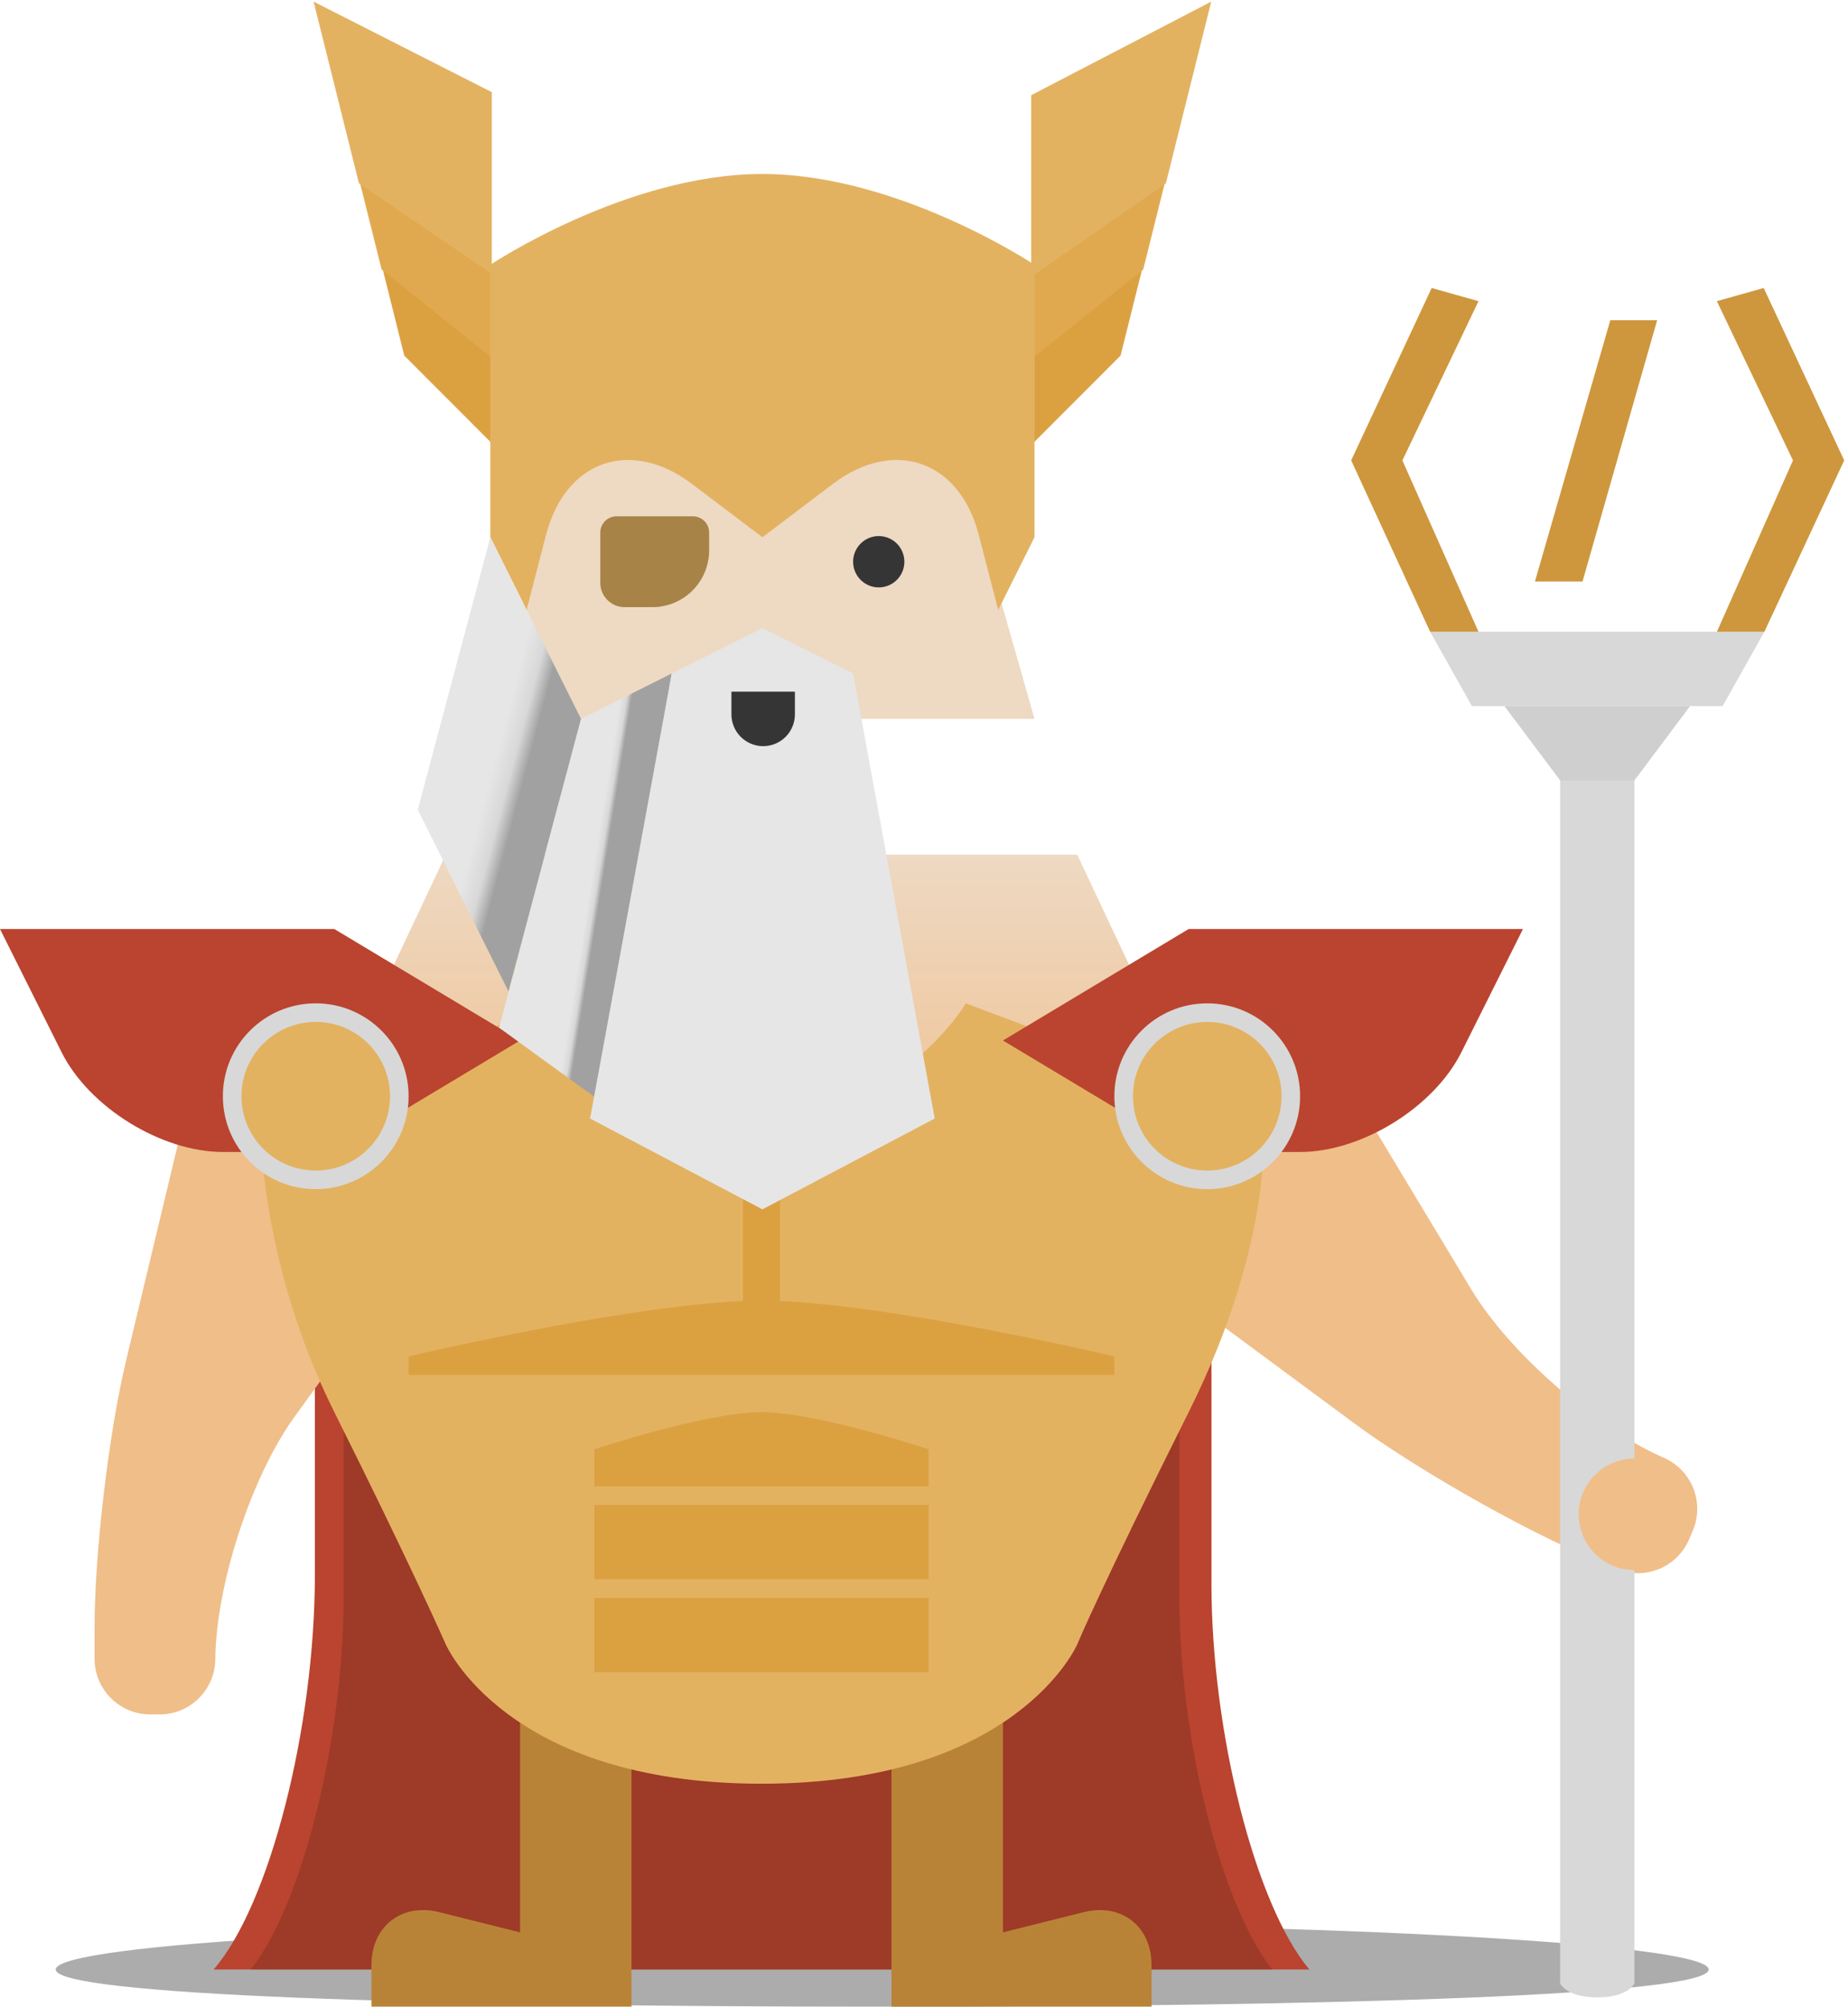 <svg height="432" viewBox="0 0 398 432" width="398" xmlns="http://www.w3.org/2000/svg" xmlns:xlink="http://www.w3.org/1999/xlink"><linearGradient id="a" x1="50%" x2="50%" y1="0%" y2="100%"><stop offset="0" stop-color="#eed9c3"/><stop offset=".974" stop-color="#f0b577"/></linearGradient><linearGradient id="b"><stop offset="0" stop-color="#e6e6e6"/><stop offset=".56" stop-color="#d8d8d8"/><stop offset="1" stop-color="#a1a1a1"/></linearGradient><linearGradient id="c" x1="49.006%" x2="54.722%" xlink:href="#b" y1="59.791%" y2="62.034%"/><linearGradient id="d" x1="43.893%" x2="57.667%" xlink:href="#b" y1="53.432%" y2="63.534%"/><g fill="none" fill-rule="evenodd"><path d="m190 432c98.307 0 178-2.477 178-8s-79.693-10-178-10c-98.307 0-178 4.477-178 10s79.693 8 178 8z" fill="#acacac"/><g transform="translate(46 240)"><path d="m120 0v184h-120c12.05-13.857 21.818-51.958 21.818-85.083v-98.917zm94.909 0v100.907c0 32.028 9.443 69.236 21.091 83.093h-116v-184z" fill="#ba442f"/><path d="m118 0v184h-110c11.046-13.857 20-49.724 20-80.084v-103.916zm90 0v103.916c0 30.36 8.954 66.227 20 80.084h-110v-184z" fill="#000" fill-opacity=".15"/></g><path d="m96 184h136l32 67.931-8 36h-184l-8-36z" fill="url(#a)"/><path d="m22.442 253.106 58.34-7.72-1.459 54.307c-.433 16.107-4.164 41.782-8.333 57.339l-1.732 6.465c-1.715 6.402-8.294 10.201-14.689 8.487l-1.948-.522c-6.397-1.714-10.193-8.293-8.478-14.692l-.162.604c4.169-15.557 2.882-40.374-2.866-55.414z" fill="#f0be89" transform="matrix(-.966 -.259 -.259 .966 181.413 23.883)"/><path d="m286.831 234.299 58.34-7.72-1.459 54.307c-.433 16.107-4.164 41.782-8.333 57.339l-1.732 6.465c-1.715 6.402-8.294 10.201-14.689 8.487l-1.948-.522c-6.397-1.714-10.193-8.293-8.478-14.692l-.162.604c4.169-15.557 2.882-40.374-2.866-55.414z" fill="#f0be89" transform="matrix(-.616 .788 .788 .616 281.962 -137.522)"/><path d="m112 368.658h24v63.342h-56v-9.005c0-8.282 6.514-13.366 14.549-11.358l17.451 4.363z" fill="#b98337"/><path d="m224 368.402h24v63.598h-56v-9.005c0-8.282 6.514-13.366 14.549-11.358l17.451 4.363z" fill="#b98337" transform="matrix(-1 0 0 1 440 0)"/><g transform="translate(291 62)"><path d="m45 98h16v267s-1.365 3-8 3-8-3-8-3z" fill="#d8d8d8"/><path d="m17 74h72l-9 16h-54z" fill="#d8d8d8"/><path d="m33 90h40l-12 16h-16z" fill="#cfcfcf"/><path d="m27.423 74.012h-10.417l-17.006-36.897 17.336-37.115 10.087 2.837-16.391 34.279zm38.472-67.078-16.075 56.264h-10.244l16.233-56.264zm40.285 30.181-17.19 36.9h-10.233l16.391-36.9-16.391-34.279 10.087-2.837z" fill="#ce973d"/></g><circle cx="352" cy="326" fill="#f0be89" r="12"/><path d="m120 216s14.004 24 44.004 24 43.996-24 43.996-24l64.004 24s3.32 25.361-16 64-24 50-24 50-12.949 30-68 30-68-30-68-30-7.32-16.639-24-50c-16.68-33.361-16-64-16-64z" fill="#e3b261"/><g fill="#dba141"><path d="m168 253-0 27.089c26.195 1.092 72 11.911 72 11.911v4h-152v-4s45.806-10.82 72.001-11.911l-.001-27.089z"/><path d="m128 312s24.064-8 36-8 36 8 36 8v8h-72z"/><path d="m128 324h72v16h-72z"/><path d="m128 344h72v16h-72z"/></g><path d="m0 200h72l40 24-40 24h-24c-13.255 0-28.806-9.613-34.736-21.473z" fill="#ba442f"/><circle cx="68" cy="236" fill="#d8d8d8" r="20"/><circle cx="68" cy="236" fill="#e3b261" r="16"/><path d="m216 200h72l40 24-40 24h-24c-13.255 0-28.806-9.613-34.736-21.473z" fill="#ba442f" transform="matrix(-1 0 0 1 544 0)"/><g transform="translate(240 216)"><circle cx="20" cy="20" fill="#d8d8d8" r="20" transform="matrix(-1 0 0 1 40 0)"/><circle cx="20" cy="20" fill="#e3b261" r="16"/></g><g transform="translate(67)"><path d="m38.6 154.767 19.533-68.657h78.131l19.533 68.657z" fill="#eed9c3"/><ellipse cx="122.253" cy="120.931" fill="#353535" rx="5.52" ry="5.525"/><path d="m85.723 114.648c0-1.93-1.563-3.494-3.49-3.494h-16.459c-1.927 0-3.49 1.564-3.49 3.494v10.818c0 2.894 2.344 5.24 5.234 5.24h5.991c3.239 0 6.345-1.288 8.637-3.582 2.29-2.292 3.577-5.402 3.577-8.644z" fill="#a78347"/><g transform="translate(154)"><path d="m20.33 76.558-19.533 19.552v-19.552l24.416-19.552z" fill="#dba141"/><path d="m25.213 58.006-24.416 19.552v-19.552l29.299-19.552z" fill="#e1a94f"/><path d="m1.087 20.492 38.775-20.143-9.766 39.104-29.009 20.143z" fill="#e3b261"/></g><path d="m34.717 76.558-19.533 19.552v-19.552l24.416-19.552z" fill="#dba141" transform="matrix(-1 0 0 1 54.784 0)"/><path d="m34.717 58.006-24.416 19.552v-19.552l29.299-19.552z" fill="#e1a94f" transform="matrix(-1 0 0 1 49.901 0)"/><path d="m.534 19.841 38.384-19.492-9.766 39.104-28.618 19.492z" fill="#e3b261" transform="matrix(-1 0 0 1 39.453 0)"/><path d="m155.797 57.006s-29.299-19.552-58.599-19.552c-29.299 0-58.599 19.552-58.599 19.552v58.657l7.813 15.642 4.19-16.157c4.159-16.037 18.244-20.933 31.45-10.943l15.146 11.457 15.146-11.457c13.211-9.994 27.29-5.099 31.45 10.943l4.19 16.157 7.813-15.642z" fill="#e3b261"/><g transform="translate(22 115)"><path d="m55.666 29.991-15.626 91.896-21.547-15.642 17.64-66.478z" fill="url(#c)"/><path d="m131.904 29.991-15.626 91.896-21.547-15.642 17.64-66.478z" fill="url(#c)" transform="matrix(-1 0 0 1 226.636 0)"/><path d="m16.6.662-15.626 58.657 19.533 39.104 15.626-58.657z" fill="url(#d)"/><path d="m129.891.662-15.626 58.657 19.533 39.104 15.626-58.657z" fill="url(#d)" transform="matrix(-1 0 0 1 263.688 0)"/><path d="m55.666 29.991-17.58 95.806 37.112 19.552 37.112-19.552-17.58-95.806-18.076-9.047-1.457-.729z" fill="#e6e6e6"/></g><path d="m104.199 148.901h-13.673v4.892c0 1.814.721 3.553 2.002 4.835s3.018 2.004 4.83 2.004h.008c1.813 0 3.549-.721 4.83-2.004 1.281-1.283 2.002-3.021 2.002-4.835z" fill="#353535"/></g></g></svg>